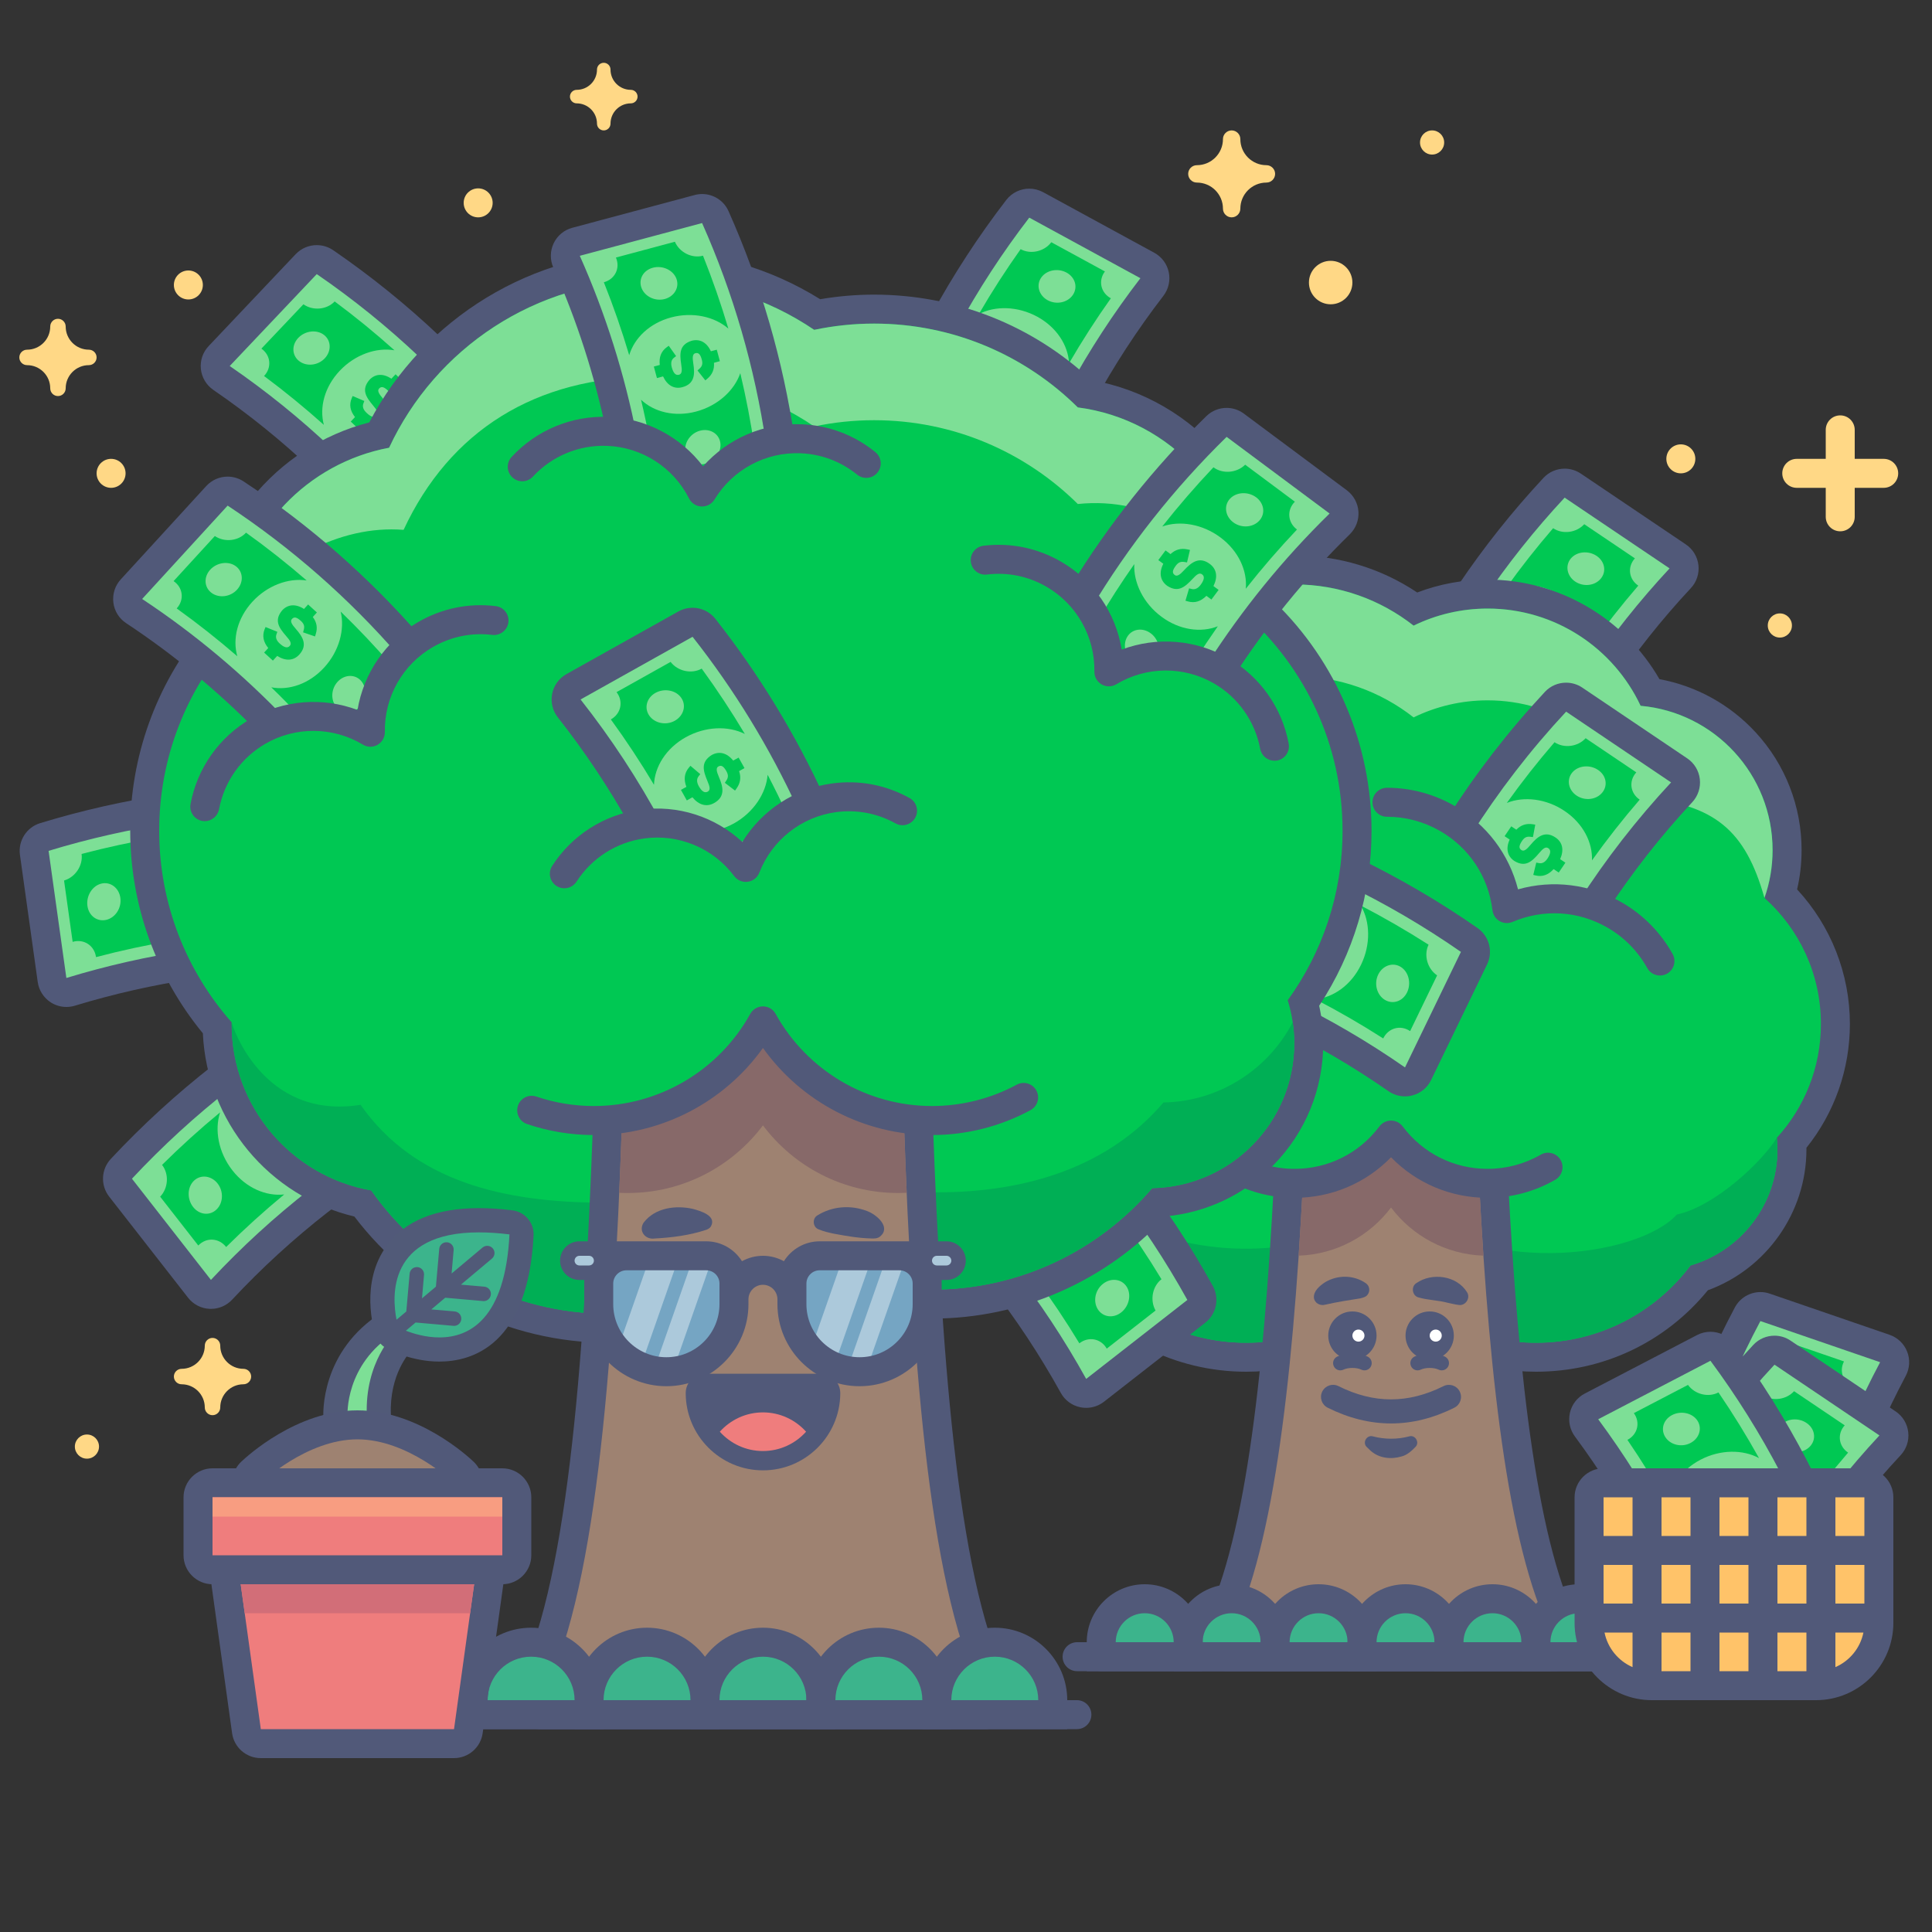 <?xml version="1.0" encoding="utf-8"?>
<!-- Generator: Adobe Illustrator 26.5.0, SVG Export Plug-In . SVG Version: 6.00 Build 0)  -->
<svg version="1.1" id="hero-image-mobile" xmlns="http://www.w3.org/2000/svg" xmlns:xlink="http://www.w3.org/1999/xlink" x="0px"
	 y="0px" viewBox="0 0 400 400" style="enable-background:new 0 0 400 400;" xml:space="preserve">
<rect x="0" y="0" width="400" height="400" fill="#333333" stroke="none"/>
<style type="text/css">
	.st0{fill:#7DDF96;}
	.st1{fill:#515979;}
	.st2{fill:#00C853;}
	.st3{fill:#00AF55;}
	.st4{fill:#9E8271;}
	.st5{fill:#876969;}
	.st6{fill:#3CB48C;}
	.st7{fill:#FFFFFF;}
	.st8{fill:#FFD886;}
	.st9{fill:#EF7D7D;}
	.st10{fill:#FFC369;}
	.st11{fill:#75A5C3;}
	.st12{fill:#ACC9DB;}
	.st13{fill:none;}
	.st14{fill:#515A78;}
	.st15{fill:#D26E78;}
	.st16{fill:#F89D81;}
</style>
<path class="st0" d="M315.16,165.96c-0.59,0-1.18-0.17-1.68-0.51l-21.73-14.65c-1.22-0.82-1.67-2.42-1.04-3.75
	c7.88-16.91,18.32-32.41,31.04-46.06c0.58-0.63,1.39-0.95,2.2-0.95c0.58,0,1.16,0.17,1.68,0.51l21.73,14.65
	c0.73,0.49,1.2,1.27,1.3,2.15s-0.19,1.74-0.79,2.39c-12.29,13.19-22.38,28.16-29.99,44.5c-0.37,0.8-1.07,1.39-1.92,1.62
	C315.7,165.92,315.43,165.96,315.16,165.96z"/>
<path class="st1" d="M323.94,103.03c7.24,4.88,14.49,9.77,21.73,14.65c-12.48,13.4-22.78,28.68-30.52,45.28
	c-7.25-4.88-14.49-9.77-21.73-14.65C301.16,131.71,311.46,116.43,323.94,103.03 M323.95,97.03c-1.62,0-3.22,0.65-4.39,1.91
	c-12.93,13.88-23.55,29.64-31.57,46.84c-1.25,2.68-0.36,5.86,2.09,7.51l21.73,14.65c1,0.67,2.17,1.02,3.35,1.02
	c0.54,0,1.08-0.07,1.61-0.22c1.69-0.47,3.09-1.66,3.83-3.25c7.48-16.05,17.39-30.77,29.47-43.72c1.2-1.28,1.77-3.03,1.57-4.77
	c-0.2-1.74-1.15-3.31-2.61-4.29l-18.33-12.36l-3.4-2.29C326.27,97.37,325.11,97.03,323.95,97.03L323.95,97.03z"/>
<path class="st2" d="M321.56,109.36c-3.49,4.04-6.78,8.23-9.88,12.57c3.53-1.43,8.16-0.9,11.97,1.67c3.82,2.57,5.81,6.51,5.66,10.22
	c3.1-4.33,6.39-8.53,9.88-12.57c-1.97-1.33-2.31-3.88-0.7-5.65c-3.5-2.36-6.99-4.71-10.49-7.07
	C326.39,110.3,323.53,110.69,321.56,109.36z M331.42,119.81c-1.22,1.47-3.57,1.75-5.29,0.6c-1.71-1.15-2.13-3.3-0.91-4.77
	c1.22-1.47,3.63-1.7,5.34-0.55C332.27,116.24,332.64,118.34,331.42,119.81z"/>
<path class="st2" d="M318,281c-11.24,0-22-4.41-30-12.21c-8,7.8-18.76,12.21-30,12.21c-14.01,0-27.06-6.78-35.13-18.2
	C211.12,259.25,203,248.39,203,236c0-1.22,0.08-2.46,0.25-3.69c-4.75-6.52-7.25-14.2-7.25-22.31c0-9.92,3.93-19.5,10.85-26.57
	c-0.56-2.44-0.85-4.93-0.85-7.43c0-13.99,9.03-26.59,22.14-31.16C234.68,128.72,250.51,118,268,118c9.09,0,17.72,2.78,25.05,8.06
	c4.73-2.03,9.75-3.06,14.95-3.06c14.09,0,27.11,7.93,33.64,20.33C357.93,145.6,370,159.36,370,176c0,3.06-0.42,6.08-1.25,9.01
	C375.92,192.13,380,201.86,380,212c0,9.05-3.2,17.73-9.04,24.6c0.02,0.47,0.04,0.94,0.04,1.4c0,12.03-7.85,22.82-19.2,26.58
	C343.59,275.03,331.32,281,318,281z"/>
<path class="st1" d="M268,121c9.31,0,17.88,3.19,24.67,8.53c4.63-2.26,9.83-3.53,15.33-3.53c14.01,0,26.09,8.23,31.68,20.13
	C354.99,147.48,367,160.34,367,176c0,3.47-0.6,6.8-1.68,9.91C372.49,192.32,377,201.63,377,212c0,9.08-3.45,17.34-9.12,23.56
	c0.08,0.8,0.12,1.61,0.12,2.44c0,11.38-7.6,20.97-18,24c-7.3,9.72-18.91,16-32,16c-11.95,0-22.67-5.25-30-13.56
	c-7.33,8.31-18.05,13.56-30,13.56c-13.87,0-26.1-7.07-33.27-17.79C213.96,257.42,206,247.64,206,236c0-1.53,0.14-3.03,0.41-4.48
	c-4.64-5.94-7.41-13.4-7.41-21.52c0-10.13,4.31-19.25,11.19-25.64c-0.77-2.65-1.19-5.46-1.19-8.36c0-13.59,9.04-25.06,21.43-28.75
	C236.03,131.93,250.74,121,268,121 M268,115c-18.26,0-34.83,10.93-42.12,27.48c-6.14,2.41-11.6,6.53-15.6,11.81
	c-4.77,6.29-7.28,13.8-7.28,21.71c0,2.18,0.2,4.36,0.59,6.51C196.82,190.01,193,199.84,193,210c0,8.35,2.46,16.29,7.14,23.11
	c-0.09,0.97-0.14,1.93-0.14,2.89c0,13.37,8.53,25.13,21.02,29.36C229.69,277.07,243.35,284,258,284c11.07,0,21.7-4,30-11.14
	C296.3,280,306.93,284,318,284c13.96,0,26.82-6.12,35.6-16.87c12.11-4.41,20.4-16.11,20.4-29.13c0-0.12,0-0.24,0-0.36
	c5.82-7.26,9-16.27,9-25.64c0-10.36-3.94-20.32-10.93-27.86c0.62-2.66,0.93-5.39,0.93-8.14c0-9.05-3.37-17.71-9.5-24.36
	c-5.32-5.78-12.3-9.62-19.93-11.03C336.31,127.99,322.69,120,308,120c-5.05,0-9.93,0.9-14.58,2.67C285.89,117.64,277.17,115,268,115
	L268,115z"/>
<path class="st3" d="M368,238c0-0.82-0.04-1.64-0.12-2.44c-3.01,4.91-12.77,14.19-20.72,15.9c-7.88,8.79-41.33,13.76-59.16-3.85
	c-15.72,16.8-51.74,12.03-59.51,0.41c-8.43-0.47-17.71-6.15-22.08-16.51c-0.26,1.45-0.41,2.95-0.41,4.48
	c0,11.64,7.96,21.42,18.73,24.21C231.9,270.93,244.13,278,258,278c11.95,0,22.67-5.25,30-13.56c7.33,8.31,18.05,13.56,30,13.56
	c13.09,0,24.7-6.29,32-16C360.4,258.97,368,249.38,368,238z"/>
<path class="st4" d="M288,235c-4.56,6.07-11.82,10-20,10c-0.42,0-0.84-0.01-1.26-0.03c-2.19,41.63-6.31,76.79-15.38,93.61
	c-0.5,0.93-0.48,2.05,0.06,2.96c0.54,0.91,1.52,1.46,2.58,1.46h68c1.06,0,2.03-0.56,2.58-1.46c0.54-0.91,0.57-2.03,0.06-2.96
	c-9.07-16.82-13.18-51.98-15.38-93.61c-0.42,0.02-0.84,0.03-1.26,0.03C299.82,245,292.56,241.07,288,235z"/>
<path class="st1" d="M312.24,244.63c-1.38,0.24-2.79,0.37-4.24,0.37c-0.59,0-1.18-0.03-1.77-0.07c2.21,42.39,6.38,77.66,15.77,95.07
	h-68c9.39-17.41,13.56-52.68,15.77-95.07c-0.58,0.04-1.17,0.07-1.77,0.07c-1.45,0-2.86-0.13-4.24-0.37
	c-2.16,41.31-6.19,76.11-15.04,92.52c-1,1.86-0.95,4.11,0.13,5.92c1.08,1.81,3.04,2.92,5.15,2.92h68c2.11,0,4.07-1.11,5.15-2.92
	c1.08-1.81,1.13-4.06,0.13-5.92C318.43,320.74,314.4,285.95,312.24,244.63z"/>
<path class="st5" d="M288,235c-4.23,5.63-10.78,9.41-18.24,9.93c-0.27,5.12-0.56,10.15-0.89,15.04c7.82-0.27,14.73-4.12,19.13-9.97
	c4.4,5.85,11.31,9.7,19.13,9.97c-0.33-4.89-0.62-9.92-0.89-15.04C298.78,244.41,292.23,240.63,288,235z"/>
<path class="st1" d="M308,248c-7.65,0-14.76-3.02-20-8.4c-5.24,5.38-12.35,8.4-20,8.4c-5.09,0-10.07-1.38-14.41-3.99
	c-1.42-0.85-1.88-2.7-1.03-4.12c0.85-1.42,2.7-1.88,4.12-1.03C260.09,240.92,264,242,268,242c6.98,0,13.4-3.21,17.6-8.8
	c0.57-0.75,1.46-1.2,2.4-1.2s1.83,0.44,2.4,1.2c4.2,5.59,10.62,8.8,17.6,8.8c3.87,0,7.67-1.02,11-2.94c1.43-0.83,3.27-0.34,4.1,1.09
	c0.83,1.43,0.34,3.27-1.09,4.1C317.77,246.7,312.92,248,308,248z"/>
<path class="st0" d="M230.43,166.25C236.03,150.93,250.74,140,268,140c9.31,0,17.88,3.19,24.67,8.53c4.63-2.26,9.83-3.53,15.33-3.53
	c14.01,0,26.09,8.23,31.68,20.13c15.31,1.36,21.69,6.78,25.63,20.78c1.09-3.1,1.68-6.43,1.68-9.91c0-15.66-12.01-28.52-27.32-29.87
	C334.09,134.23,322.01,126,308,126c-5.5,0-10.7,1.27-15.33,3.53c-6.8-5.34-15.36-8.53-24.67-8.53c-17.26,0-31.97,10.93-37.57,26.25
	C218.04,150.94,209,162.41,209,176c0,2.9,0.42,5.7,1.19,8.36C213.24,172.96,218.37,168.89,230.43,166.25z"/>
<path class="st6" d="M246,343v-3c0-4.96,4.04-9,9-9s9,4.04,9,9v3H246z"/>
<path class="st1" d="M255,334c3.31,0,6,2.69,6,6h-12C249,336.69,251.69,334,255,334 M255,328c-6.62,0-12,5.38-12,12v6h6h12h6v-6
	C267,333.38,261.62,328,255,328L255,328z"/>
<path class="st6" d="M228,343v-3c0-4.96,4.04-9,9-9s9,4.04,9,9v3H228z"/>
<path class="st1" d="M237,334c3.31,0,6,2.69,6,6h-12C231,336.69,233.69,334,237,334 M237,328c-6.62,0-12,5.38-12,12v6h6h12h6v-6
	C249,333.38,243.62,328,237,328L237,328z"/>
<path class="st6" d="M264,343v-3c0-4.96,4.04-9,9-9s9,4.04,9,9v3H264z"/>
<path class="st1" d="M273,334c3.31,0,6,2.69,6,6h-12C267,336.69,269.69,334,273,334 M273,328c-6.62,0-12,5.38-12,12v6h6h12h6v-6
	C285,333.38,279.62,328,273,328L273,328z"/>
<path class="st6" d="M282,343v-3c0-4.96,4.04-9,9-9s9,4.04,9,9v3H282z"/>
<path class="st1" d="M291,334c3.31,0,6,2.69,6,6h-12C285,336.69,287.69,334,291,334 M291,328c-6.62,0-12,5.38-12,12v6h6h12h6v-6
	C303,333.38,297.62,328,291,328L291,328z"/>
<path class="st6" d="M300,343v-3c0-4.96,4.04-9,9-9s9,4.04,9,9v3H300z"/>
<path class="st1" d="M309,334c3.31,0,6,2.69,6,6h-12C303,336.69,305.69,334,309,334 M309,328c-6.62,0-12,5.38-12,12v6h6h12h6v-6
	C321,333.38,315.62,328,309,328L309,328z"/>
<path class="st6" d="M318,343v-3c0-4.96,4.04-9,9-9s9,4.04,9,9v3H318z"/>
<path class="st1" d="M327,334c3.31,0,6,2.69,6,6h-12C321,336.69,323.69,334,327,334 M327,328c-6.62,0-12,5.38-12,12v6h6h12h6v-6
	C339,333.38,333.62,328,327,328L327,328z"/>
<path class="st6" d="M336,343v-3c0-4.96,4.04-9,9-9s9,4.04,9,9v3H336z"/>
<path class="st1" d="M345,334c3.31,0,6,2.69,6,6h-12C339,336.69,341.69,334,345,334 M345,328c-6.62,0-12,5.38-12,12v6h6h12h6v-6
	C357,333.38,351.62,328,345,328L345,328z"/>
<path class="st1" d="M348,346H228c-1.66,0-3-1.34-3-3s1.34-3,3-3h120c1.66,0,3,1.34,3,3S349.66,346,348,346z"/>
<path class="st0" d="M348.95,161.65c-0.1-0.87-0.58-1.66-1.3-2.15l-21.73-14.65c-0.51-0.34-1.1-0.51-1.68-0.51
	c-0.81,0-1.61,0.33-2.2,0.96c-7.44,7.99-14.1,16.61-19.93,25.78c5.63,4.19,9.06,10.42,9.87,17.04c5.57-2.37,11.94-2.7,17.89-0.67
	c5.4-8.3,11.51-16.13,18.3-23.42C348.77,163.39,349.05,162.52,348.95,161.65z"/>
<path class="st1" d="M351.93,161.3c-0.2-1.74-1.15-3.31-2.61-4.29l-21.73-14.65c-1.02-0.69-2.19-1.02-3.35-1.02
	c-1.62,0-3.22,0.65-4.39,1.91c-7.56,8.11-14.32,16.87-20.24,26.18c0.02,0.01,0.04,0.02,0.06,0.03c1.77,1.02,3.36,2.22,4.77,3.57
	c5.78-9.14,12.41-17.75,19.81-25.69c7.24,4.88,14.49,9.77,21.73,14.65c-7.11,7.64-13.52,15.88-19.14,24.64
	c1.99,0.41,3.96,1.07,5.86,1.99c5.23-7.98,11.13-15.52,17.67-22.54C351.56,164.79,352.13,163.05,351.93,161.3z"/>
<path class="st2" d="M321.85,153.67c-3.49,4.04-6.78,8.23-9.88,12.57c3.53-1.43,8.16-0.9,11.97,1.67c3.82,2.57,5.81,6.51,5.66,10.22
	c3.1-4.33,6.39-8.53,9.88-12.57c-1.97-1.33-2.31-3.88-0.7-5.65c-3.5-2.36-6.99-4.71-10.49-7.07
	C326.69,154.6,323.83,155,321.85,153.67z M331.71,164.12c-1.22,1.47-3.57,1.75-5.29,0.6c-1.71-1.15-2.13-3.3-0.91-4.77
	c1.22-1.47,3.63-1.7,5.34-0.55C332.57,160.54,332.94,162.65,331.71,164.12z"/>
<path class="st2" d="M320.56,175.61c-0.54-0.37-1.09,0.04-1.92,1.04c-1.47,1.72-2.81,3-5.12,1.6c-1.42-0.96-1.82-2.55-0.96-4.43
	c-0.35-0.23-0.7-0.47-1.05-0.7c0.45-0.68,0.91-1.37,1.38-2.04c0.35,0.23,0.7,0.47,1.05,0.7c0.94-0.97,2.07-1.34,3.38-1.13
	c0.06,0,0.1,0.01,0.15,0.02c0.13,0.02,0.26,0.04,0.39,0.07c-0.16,0.85-0.32,1.71-0.48,2.57c-0.18-0.02-0.36-0.04-0.53-0.06
	c-0.72-0.09-1.22,0.09-1.72,0.84c-0.65,0.97-0.72,1.52-0.13,1.91c0.5,0.34,1.07-0.11,1.89-1.09c1.4-1.67,2.96-3,5.17-1.51
	c1.46,0.98,1.79,2.59,0.95,4.48c0.36,0.24,0.72,0.49,1.09,0.73c-0.46,0.68-0.92,1.36-1.38,2.04c-0.35-0.24-0.71-0.48-1.06-0.71
	c-1.09,1.2-2.33,1.64-3.71,1.32c-0.17-0.04-0.34-0.08-0.5-0.12c0.2-0.85,0.41-1.71,0.62-2.55c0.17,0.03,0.33,0.07,0.5,0.1
	c0.7,0.16,1.31-0.17,1.83-0.95C321.07,176.7,321.14,176,320.56,175.61z"/>
<path class="st1" d="M343.67,201.97c-1.06,0-2.08-0.56-2.63-1.55c-1.93-3.48-4.77-6.37-8.24-8.37c-6.05-3.49-13.21-3.92-19.64-1.18
	c-0.87,0.37-1.86,0.31-2.68-0.16s-1.36-1.3-1.48-2.24c-0.84-6.95-4.79-12.93-10.84-16.42c-3.35-1.93-7.14-2.95-10.98-2.95
	c-0.01,0-0.01,0-0.02,0c-1.66,0-3-1.34-3-3c0-1.66,1.34-3,3-3c0.01,0,0.02,0,0.03,0c4.89,0,9.72,1.3,13.98,3.76
	c6.62,3.82,11.27,10,13.12,17.27c7.22-2.04,14.9-1.1,21.52,2.73c4.41,2.54,8.03,6.23,10.49,10.66c0.8,1.45,0.28,3.27-1.17,4.08
	C344.66,201.85,344.16,201.97,343.67,201.97z"/>
<path class="st1" d="M293.5,283.72c-0.56,0-1.09-0.31-1.35-0.85c-0.36-0.75-0.05-1.64,0.7-2c1.79-0.87,4.51-0.87,6.3,0
	c0.75,0.36,1.06,1.26,0.7,2s-1.26,1.06-2,0.7c-0.97-0.47-2.73-0.47-3.7,0C293.94,283.68,293.72,283.72,293.5,283.72z"/>
<circle class="st1" cx="296" cy="276.52" r="5"/>
<circle class="st7" cx="297.25" cy="276.52" r="1.25"/>
<path class="st1" d="M277.5,283.72c-0.56,0-1.09-0.31-1.35-0.85c-0.36-0.75-0.05-1.64,0.7-2c1.79-0.87,4.51-0.87,6.3,0
	c0.75,0.36,1.06,1.26,0.7,2c-0.36,0.75-1.26,1.06-2,0.7c-0.97-0.47-2.73-0.47-3.7,0C277.94,283.68,277.72,283.72,277.5,283.72z"/>
<circle class="st1" cx="280" cy="276.52" r="5"/>
<circle class="st7" cx="281.25" cy="276.52" r="1.25"/>
<path class="st1" d="M293.21,265.68c3.26-2.3,8.41-1.59,10.53,1.87c0.77,1.21-0.35,2.87-1.75,2.62c-0.8-0.09-1.62-0.32-2.28-0.45
	c-1.96-0.53-4.07-0.53-6.02-1.1C292.39,268.29,292.09,266.41,293.21,265.68L293.21,265.68z"/>
<path class="st1" d="M281.65,268.81c-2.49,0.39-4.78,0.74-7.27,1.31c-1.05,0.29-2.2-0.3-2.35-1.43c-0.1-1.43,1.23-2.5,2.32-3.22
	c2.58-1.55,5.92-1.54,8.44,0.21c0.75,0.53,0.93,1.56,0.4,2.31C282.86,268.52,282.2,268.66,281.65,268.81L281.65,268.81z"/>
<path class="st1" d="M288,294.71c-4.38,0-8.77-1.09-13.12-3.26c-1.23-0.62-1.74-2.12-1.12-3.35c0.62-1.24,2.12-1.74,3.35-1.12
	c7.32,3.66,14.44,3.66,21.76,0c1.24-0.61,2.74-0.12,3.35,1.12c0.62,1.24,0.12,2.74-1.12,3.35
	C296.77,293.62,292.38,294.71,288,294.71z"/>
<path class="st1" d="M284.26,297.39c2.43,0.63,5.05,0.65,7.48,0c1.29-0.4,2.26,1.3,1.29,2.21c-0.77,0.82-1.77,1.67-2.81,1.93
	c-2.19,0.67-4.71,0.41-6.47-1.19c0,0-0.76-0.73-0.76-0.73C281.99,298.69,282.98,297,284.26,297.39L284.26,297.39z"/>
<line class="st2" x1="223" y1="343" x2="359" y2="343"/>
<path class="st1" d="M359,346H223c-1.66,0-3-1.34-3-3s1.34-3,3-3h136c1.66,0,3,1.34,3,3S360.66,346,359,346z"/>
<path class="st8" d="M390,95h-6v-6c0-1.66-1.34-3-3-3s-3,1.34-3,3v6h-6c-1.66,0-3,1.34-3,3s1.34,3,3,3h6v6c0,1.66,1.34,3,3,3
	s3-1.34,3-3v-6h6c1.66,0,3-1.34,3-3S391.66,95,390,95z"/>
<circle class="st8" cx="348" cy="95" r="3"/>
<path class="st8" d="M262.2,34.2c-2.98,0-5.4-2.42-5.4-5.4c0-0.99-0.81-1.8-1.8-1.8s-1.8,0.81-1.8,1.8c0,2.98-2.42,5.4-5.4,5.4
	c-0.99,0-1.8,0.81-1.8,1.8s0.81,1.8,1.8,1.8c2.98,0,5.4,2.42,5.4,5.4c0,0.99,0.81,1.8,1.8,1.8s1.8-0.81,1.8-1.8
	c0-2.98,2.42-5.4,5.4-5.4c0.99,0,1.8-0.81,1.8-1.8S263.19,34.2,262.2,34.2z"/>
<circle class="st8" cx="99" cy="42" r="3"/>
<circle class="st8" cx="296.5" cy="29.5" r="2.5"/>
<circle class="st8" cx="275.5" cy="58.5" r="4.5"/>
<circle class="st8" cx="39" cy="59" r="3"/>
<circle class="st8" cx="368.5" cy="129.5" r="2.5"/>
<path class="st8" d="M5.6,72.4c2.65,0,4.8-2.15,4.8-4.8c0-0.88,0.72-1.6,1.6-1.6s1.6,0.72,1.6,1.6c0,2.65,2.15,4.8,4.8,4.8
	c0.88,0,1.6,0.72,1.6,1.6c0,0.88-0.72,1.6-1.6,1.6c-2.65,0-4.8,2.15-4.8,4.8c0,0.88-0.72,1.6-1.6,1.6s-1.6-0.72-1.6-1.6
	c0-2.65-2.15-4.8-4.8-4.8C4.72,75.6,4,74.88,4,74C4,73.12,4.72,72.4,5.6,72.4z"/>
<path class="st8" d="M130.6,18.6c-2.32,0-4.2-1.88-4.2-4.2c0-0.77-0.63-1.4-1.4-1.4c-0.77,0-1.4,0.63-1.4,1.4
	c0,2.32-1.88,4.2-4.2,4.2c-0.77,0-1.4,0.63-1.4,1.4s0.63,1.4,1.4,1.4c2.32,0,4.2,1.88,4.2,4.2c0,0.77,0.63,1.4,1.4,1.4
	c0.77,0,1.4-0.63,1.4-1.4c0-2.32,1.88-4.2,4.2-4.2c0.77,0,1.4-0.63,1.4-1.4S131.37,18.6,130.6,18.6z"/>
<path class="st8" d="M50.4,283.4c-2.65,0-4.8-2.15-4.8-4.8c0-0.88-0.72-1.6-1.6-1.6c-0.88,0-1.6,0.72-1.6,1.6
	c0,2.65-2.15,4.8-4.8,4.8c-0.88,0-1.6,0.72-1.6,1.6s0.72,1.6,1.6,1.6c2.65,0,4.8,2.15,4.8,4.8c0,0.88,0.72,1.6,1.6,1.6
	c0.88,0,1.6-0.72,1.6-1.6c0-2.65,2.15-4.8,4.8-4.8c0.88,0,1.6-0.72,1.6-1.6S51.28,283.4,50.4,283.4z"/>
<circle class="st8" cx="23" cy="98" r="3"/>
<circle class="st8" cx="18" cy="299.5" r="2.5"/>
<path class="st0" d="M87.05,116.32c-0.88-0.04-1.69-0.47-2.22-1.17c-10.99-14.29-24.1-26.71-38.96-36.9
	c-0.72-0.5-1.19-1.28-1.29-2.16c-0.09-0.87,0.2-1.74,0.81-2.38L63.4,54.69c0.58-0.62,1.38-0.94,2.18-0.94c0.59,0,1.18,0.17,1.7,0.53
	c15.39,10.55,28.95,23.4,40.33,38.19c0.9,1.17,0.81,2.82-0.2,3.89l-18.02,19.03c-0.57,0.6-1.36,0.94-2.18,0.94
	C87.15,116.33,87.1,116.32,87.05,116.32z"/>
<path class="st1" d="M65.58,56.75c15.1,10.36,28.48,23.03,39.65,37.55c-6.01,6.34-12.01,12.69-18.02,19.03
	C76.04,98.81,62.66,86.14,47.56,75.78C53.57,69.44,59.57,63.09,65.58,56.75 M65.58,50.75c-1.6,0-3.19,0.64-4.36,1.87L43.2,71.65
	c-1.21,1.27-1.8,3.01-1.61,4.76c0.19,1.75,1.13,3.32,2.57,4.31c14.61,10.02,27.49,22.21,38.28,36.26c1.07,1.39,2.7,2.24,4.45,2.33
	c0.1,0.01,0.21,0.01,0.31,0.01c1.64,0,3.22-0.67,4.36-1.87l8.82-9.32l9.2-9.71c2.03-2.14,2.2-5.44,0.4-7.78
	C98.42,75.6,84.62,62.53,68.98,51.8C67.94,51.09,66.76,50.75,65.58,50.75L65.58,50.75z"/>
<path class="st2" d="M70.35,76.75c3.16-3.34,7.56-4.87,11.32-4.23c-3.97-3.56-8.1-6.93-12.38-10.11c-1.64,1.73-4.52,1.97-6.47,0.59
	c-2.9,3.06-5.8,6.12-8.7,9.18c1.96,1.38,2.18,3.94,0.55,5.67c4.28,3.18,8.41,6.56,12.38,10.11C66.09,84.37,67.18,80.1,70.35,76.75z
	 M61.94,74.76c-1.51-1.17-1.61-3.3-0.19-4.8c1.42-1.5,3.82-1.79,5.33-0.62c1.51,1.17,1.57,3.36,0.15,4.86
	C65.81,75.69,63.46,75.93,61.94,74.76z"/>
<path class="st2" d="M77.95,86.02c0.45-0.48,0.14-1.08-0.71-2.07c-1.45-1.74-2.5-3.26-0.74-5.32c1.18-1.25,2.82-1.37,4.53-0.22
	c0.29-0.31,0.58-0.61,0.87-0.92c0.6,0.56,1.2,1.13,1.79,1.7c-0.29,0.31-0.58,0.61-0.87,0.92c0.8,1.09,0.98,2.26,0.56,3.52
	c-0.01,0.06-0.02,0.09-0.04,0.14c-0.04,0.13-0.09,0.25-0.13,0.38c-0.81-0.3-1.63-0.6-2.46-0.9c0.05-0.17,0.1-0.34,0.15-0.52
	c0.2-0.69,0.11-1.22-0.55-1.84c-0.85-0.8-1.38-0.96-1.86-0.45c-0.42,0.44-0.07,1.07,0.76,2.04c1.41,1.66,2.47,3.41,0.64,5.35
	c-1.21,1.27-2.85,1.34-4.58,0.2c-0.3,0.32-0.6,0.63-0.9,0.95c-0.59-0.57-1.19-1.13-1.79-1.7c0.29-0.31,0.59-0.62,0.88-0.93
	c-1.01-1.28-1.24-2.56-0.69-3.88c0.07-0.16,0.14-0.32,0.2-0.48c0.81,0.34,1.62,0.68,2.42,1.03c-0.06,0.16-0.12,0.32-0.18,0.48
	c-0.27,0.67-0.05,1.32,0.63,1.96C76.78,86.34,77.46,86.53,77.95,86.02z"/>
<path class="st0" d="M43.53,267.99c-0.88-0.04-1.69-0.46-2.23-1.15l-16.35-20.96c-0.91-1.16-0.83-2.81,0.17-3.89
	c12.91-13.82,27.85-25.48,44.39-34.63c0.46-0.25,0.96-0.38,1.45-0.38c0.9,0,1.78,0.4,2.37,1.15l16.35,20.95
	c0.54,0.69,0.75,1.59,0.57,2.45c-0.18,0.86-0.72,1.6-1.49,2.02c-16,8.85-30.43,20.12-42.91,33.48c-0.57,0.61-1.36,0.95-2.19,0.95
	C43.62,267.99,43.58,267.99,43.53,267.99z"/>
<path class="st1" d="M70.97,209.98c5.45,6.98,10.9,13.97,16.35,20.95c-16.25,8.99-30.98,20.48-43.65,34.06
	c-5.45-6.98-10.9-13.97-16.35-20.95C39.99,230.47,54.72,218.97,70.97,209.98 M70.97,203.98c-0.99,0-1.99,0.24-2.9,0.75
	c-16.82,9.31-32.01,21.16-45.13,35.21c-2.01,2.16-2.16,5.46-0.35,7.79l16.35,20.95c1.08,1.38,2.71,2.23,4.46,2.3
	c0.09,0,0.18,0.01,0.27,0.01c1.66,0,3.25-0.69,4.38-1.9c12.26-13.13,26.45-24.2,42.17-32.9c1.54-0.85,2.62-2.33,2.97-4.05
	c0.35-1.72-0.07-3.51-1.15-4.89L75.7,206.29C74.53,204.79,72.77,203.98,70.97,203.98L70.97,203.98z"/>
<path class="st2" d="M48.1,242.29c-2.86-3.67-3.73-8.32-2.53-11.99c-4.17,3.44-8.18,7.07-12.02,10.88c1.49,1.9,1.29,4.83-0.39,6.58
	c2.63,3.37,5.26,6.74,7.89,10.11c1.68-1.75,4.28-1.59,5.77,0.31c3.84-3.81,7.85-7.44,12.02-10.88
	C55.09,247.71,50.97,245.97,48.1,242.29z M44.82,250.42c-1.4,1.34-3.56,1.12-4.84-0.53c-1.29-1.65-1.22-4.1,0.18-5.44
	c1.4-1.34,3.6-1.06,4.89,0.58C46.34,246.68,46.22,249.08,44.82,250.42z"/>
<path class="st0" d="M224.87,288.49c-0.2,0-0.4-0.02-0.6-0.06c-0.86-0.18-1.6-0.72-2.02-1.49c-8.85-16-20.12-30.44-33.48-42.91
	c-0.64-0.6-0.99-1.45-0.95-2.33s0.46-1.69,1.15-2.23l20.95-16.35c0.54-0.42,1.2-0.63,1.84-0.63c0.74,0,1.47,0.27,2.05,0.81
	c13.82,12.91,25.48,27.84,34.63,44.39c0.71,1.29,0.38,2.91-0.78,3.82l-20.95,16.35C226.18,288.27,225.53,288.49,224.87,288.49z"/>
<path class="st1" d="M211.77,225.49c13.57,12.67,25.06,27.41,34.06,43.65c-6.98,5.45-13.97,10.9-20.95,16.35
	c-8.99-16.25-20.48-30.98-34.06-43.65C197.8,236.38,204.78,230.94,211.77,225.49 M211.77,219.49c-1.3,0-2.6,0.42-3.69,1.27
	l-20.95,16.35c-1.38,1.08-2.23,2.71-2.3,4.46c-0.08,1.75,0.62,3.45,1.9,4.65c13.13,12.26,24.2,26.45,32.9,42.17
	c0.85,1.54,2.33,2.62,4.05,2.97c0.4,0.08,0.8,0.12,1.2,0.12c1.33,0,2.63-0.44,3.69-1.27l9.79-7.64l11.17-8.71
	c2.33-1.82,2.99-5.05,1.56-7.64c-9.31-16.82-21.16-32.01-35.21-45.13C214.71,220.03,213.24,219.49,211.77,219.49L211.77,219.49z"/>
<path class="st2" d="M240.47,264.85c-2.8-4.63-5.8-9.13-9.01-13.47c0.27,3.85-1.7,8.15-5.37,11.02c-3.68,2.87-8.1,3.56-11.63,2.25
	c3.2,4.35,6.21,8.84,9.01,13.47c1.9-1.48,4.47-1.01,5.67,1.1c3.37-2.63,6.74-5.26,10.11-7.89
	C238.05,269.22,238.57,266.33,240.47,264.85z M227.29,271.07c-1.03-1.64-0.56-4,1.09-5.28c1.65-1.29,3.85-1.02,4.89,0.62
	c1.03,1.64,0.5,4.03-1.15,5.32C230.47,273.02,228.33,272.71,227.29,271.07z"/>
<path class="st0" d="M13.74,205.48c-0.57,0-1.13-0.16-1.61-0.47c-0.74-0.47-1.24-1.24-1.36-2.11l-3.68-26.32
	c-0.2-1.46,0.68-2.85,2.1-3.29c17.03-5.19,34.69-7.83,52.5-7.83c1.09,0,2.18,0.01,3.27,0.03c1.48,0.03,2.71,1.12,2.92,2.58
	l3.68,26.32c0.12,0.87-0.14,1.75-0.73,2.41c-0.57,0.64-1.39,1.01-2.25,1.01c-0.02,0-0.04,0-0.05,0c-1.05-0.02-2.11-0.03-3.16-0.03
	c-17.21,0-34.28,2.54-50.75,7.57C14.33,205.44,14.04,205.48,13.74,205.48z"/>
<path class="st1" d="M61.68,168.46c1.07,0,2.14,0.01,3.21,0.03c1.23,8.77,2.45,17.55,3.68,26.32c-1.07-0.02-2.14-0.03-3.21-0.03
	c-17.49,0-34.88,2.59-51.62,7.7c-1.23-8.77-2.45-17.55-3.68-26.32C26.8,171.06,44.2,168.46,61.68,168.46 M61.69,162.46v6V162.46
	c-18.1,0-36.06,2.68-53.37,7.96c-2.82,0.86-4.6,3.65-4.19,6.57l3.68,26.32c0.24,1.74,1.24,3.28,2.71,4.23
	c0.97,0.62,2.1,0.94,3.23,0.94c0.59,0,1.18-0.09,1.75-0.26c16.18-4.93,32.96-7.44,49.87-7.44c1.03,0,2.07,0.01,3.1,0.03
	c0.04,0,0.07,0,0.11,0c1.72,0,3.35-0.73,4.49-2.02c1.16-1.31,1.69-3.07,1.45-4.81l-3.68-26.32c-0.41-2.92-2.88-5.11-5.83-5.17
	C63.9,162.47,62.79,162.46,61.69,162.46L61.69,162.46z"/>
<path class="st2" d="M28.93,185.04c-0.64-4.61,0.93-9.07,3.81-11.65c-5.33,0.89-10.61,2.03-15.85,3.41c0.33,2.39-1.3,4.82-3.63,5.5
	c0.59,4.23,1.18,8.47,1.78,12.7c2.33-0.68,4.51,0.77,4.84,3.16c5.23-1.38,10.52-2.52,15.85-3.41
	C32.27,193.23,29.57,189.66,28.93,185.04z M22.03,190.44c-1.89,0.46-3.64-0.81-3.93-2.88c-0.29-2.07,1-4.16,2.88-4.62
	c1.88-0.46,3.65,0.88,3.94,2.95C25.21,187.96,23.91,189.98,22.03,190.44z"/>
<path class="st0" d="M209.98,108.55c-0.5,0-0.99-0.12-1.44-0.37l-23.01-12.54c-1.3-0.71-1.89-2.25-1.39-3.64
	c6.25-17.58,15.2-33.99,26.58-48.77c0.58-0.76,1.47-1.17,2.38-1.17c0.49,0,0.98,0.12,1.43,0.37l23.01,12.54
	c0.77,0.42,1.32,1.16,1.5,2.02c0.18,0.86-0.02,1.75-0.56,2.45c-11,14.29-19.64,30.14-25.68,47.12c-0.29,0.83-0.94,1.48-1.75,1.8
	C210.71,108.49,210.35,108.55,209.98,108.55z"/>
<path class="st1" d="M213.1,45.06c7.67,4.18,15.34,8.36,23.01,12.54c-11.17,14.51-19.99,30.69-26.13,47.95
	c-7.67-4.18-15.34-8.36-23.01-12.54C193.11,75.76,201.93,59.58,213.1,45.06 M213.1,39.06c-1.81,0-3.59,0.82-4.76,2.34
	C196.77,56.44,187.68,73.12,181.32,91c-0.99,2.78,0.19,5.87,2.78,7.28l23.01,12.54c0.89,0.49,1.88,0.73,2.87,0.73
	c0.72,0,1.45-0.13,2.14-0.4c1.64-0.63,2.92-1.94,3.51-3.59c5.94-16.69,14.43-32.26,25.23-46.3c1.07-1.39,1.48-3.18,1.12-4.9
	s-1.46-3.19-3-4.03l-4.59-2.5l-18.42-10.04C215.06,39.3,214.07,39.06,213.1,39.06L213.1,39.06z"/>
<path class="st2" d="M211.31,51.59c-3.09,4.35-5.98,8.83-8.65,13.44c3.38-1.76,8.04-1.66,12.08,0.53c4.04,2.2,6.4,5.93,6.6,9.64
	c2.68-4.61,5.56-9.09,8.65-13.44c-2.09-1.14-2.67-3.65-1.23-5.56c-3.7-2.02-7.4-4.03-11.1-6.05
	C216.22,52.07,213.4,52.73,211.31,51.59z M222.12,61.07c-1.08,1.58-3.39,2.08-5.21,1.09c-1.81-0.99-2.44-3.09-1.35-4.67
	c1.08-1.58,3.45-2.04,5.26-1.05C222.63,57.43,223.19,59.49,222.12,61.07z"/>
<path class="st0" d="M290.89,224c-0.61,0-1.21-0.18-1.71-0.54c-15.01-10.44-31.49-18.42-48.99-23.71c-0.84-0.25-1.53-0.86-1.88-1.67
	c-0.35-0.8-0.34-1.72,0.05-2.51l11.58-23.92c0.51-1.06,1.58-1.69,2.7-1.69c0.29,0,0.58,0.04,0.87,0.13
	c18.1,5.48,35.16,13.73,50.68,24.53c1.21,0.84,1.63,2.44,0.99,3.77l-11.58,23.92c-0.38,0.79-1.09,1.37-1.94,1.6
	C291.4,223.97,291.15,224,290.89,224z"/>
<path class="st1" d="M252.63,172.96c17.77,5.38,34.59,13.52,49.84,24.12c-3.86,7.97-7.72,15.95-11.58,23.92
	c-15.24-10.61-32.06-18.74-49.84-24.12C244.92,188.91,248.77,180.93,252.63,172.96 M252.63,166.96c-2.25,0-4.38,1.27-5.4,3.39
	l-11.58,23.92c-0.76,1.58-0.8,3.42-0.09,5.02c0.7,1.61,2.08,2.83,3.76,3.33c17.2,5.2,33.4,13.04,48.15,23.3
	c1.02,0.71,2.21,1.07,3.43,1.07c0.51,0,1.02-0.06,1.52-0.2c1.7-0.44,3.12-1.61,3.88-3.19l6.31-13.04l5.27-10.88
	c1.29-2.66,0.45-5.85-1.97-7.54c-15.78-10.98-33.12-19.37-51.53-24.94C253.79,167.04,253.21,166.96,252.63,166.96L252.63,166.96z"/>
<path class="st2" d="M295.77,195.59c-4.56-2.92-9.24-5.62-14.03-8.11c1.95,3.34,2.08,8.06,0.05,12.26c-2.03,4.2-5.7,6.77-9.44,7.15
	c4.8,2.49,9.48,5.19,14.03,8.11c1.05-2.17,3.56-2.88,5.57-1.52c1.86-3.85,3.72-7.69,5.59-11.54
	C295.53,200.58,294.72,197.77,295.77,195.59z M286.7,207c-1.65-1.02-2.27-3.34-1.36-5.22c0.91-1.88,3.01-2.62,4.66-1.6
	c1.65,1.02,2.23,3.4,1.32,5.28C290.41,207.34,288.35,208.01,286.7,207z"/>
<path class="st2" d="M125.96,275c-20.07,0-38.99-9.63-50.85-25.82c-17.29-3.62-29.78-18.67-30.15-36.39
	c-9.69-11.39-15.01-25.83-15.01-40.79c0-14.97,5.32-29.41,15.01-40.79c0.36-19.83,14.26-36.83,33.53-41.15
	C89.08,68.71,111.08,55,134.96,55c12.22,0,24.03,3.49,34.23,10.1c3.88-0.73,7.83-1.1,11.77-1.1c16.36,0,31.79,6.21,43.58,17.51
	c20.84,3.2,36.42,21.29,36.42,42.49c0,0.61-0.02,1.25-0.05,1.93c12.76,11.9,20.05,28.61,20.05,46.07c0,12.83-3.82,25.12-11.07,35.65
	c0.71,2.72,1.07,5.52,1.07,8.35c0,17.39-13.79,31.89-31,32.93c-11.97,13.41-29.02,21.07-47,21.07c-10.3,0-20.47-2.54-29.54-7.36
	C152.52,270.73,139.61,275,125.96,275z"/>
<path class="st1" d="M134.96,58c12.45,0,24.02,3.79,33.61,10.29c4-0.84,8.14-1.29,12.39-1.29c16.45,0,31.35,6.62,42.19,17.35
	c19.64,2.54,34.81,19.32,34.81,39.65c0,1.07-0.05,2.12-0.14,3.17c12.35,10.99,20.14,27,20.14,44.83c0,13.11-4.21,25.22-11.35,35.09
	c0.87,2.81,1.35,5.81,1.35,8.91c0,16.37-13.12,29.67-29.41,29.99c-11,12.86-27.34,21.01-45.59,21.01c-10.85,0-21.02-2.9-29.81-7.94
	c-10.23,8.09-23.14,12.94-37.19,12.94c-20.31,0-38.25-10.1-49.1-25.54c-16.42-2.89-28.9-17.21-28.9-34.46
	c0-0.11,0.01-0.22,0.01-0.33C38.64,201.1,32.96,187.22,32.96,172s5.67-29.1,15.01-39.67c0-0.11-0.01-0.22-0.01-0.33
	c0-19.56,14.04-35.83,32.6-39.3C90.1,72.21,110.87,58,134.96,58 M134.96,52c-24.54,0-47.19,13.82-58.51,35.46
	C56.91,92.49,42.84,109.81,42,130.08c-9.72,11.8-15.04,26.6-15.04,41.92c0,15.33,5.33,30.13,15.04,41.93
	c0.84,18.27,13.64,33.71,31.37,37.94C85.83,268.27,105.31,278,125.96,278c13.67,0,26.63-4.09,37.72-11.85
	c9.07,4.49,19.11,6.85,29.28,6.85c18.43,0,35.93-7.68,48.42-21.17c8.44-0.79,16.27-4.5,22.27-10.61
	c6.65-6.77,10.31-15.73,10.31-25.22c0-2.63-0.28-5.23-0.84-7.77c7.1-10.78,10.84-23.24,10.84-36.23c0-17.84-7.26-34.92-20.01-47.32
	c0-0.23,0.01-0.46,0.01-0.68c0-22.36-16.21-41.48-38.03-45.3C213.68,67.27,197.78,61,180.96,61c-3.73,0-7.47,0.32-11.15,0.95
	C159.36,55.43,147.37,52,134.96,52L134.96,52z"/>
<path class="st0" d="M83.56,109.7C93.1,89.21,110.87,78,134.96,78c12.45,0,24.02,3.79,33.61,10.29c4-0.84,8.14-1.29,12.39-1.29
	c16.45,0,31.35,6.62,42.19,17.35c15.21-1.58,27.78,6.93,34.79,18.64c-0.5-19.87-15.48-36.14-34.79-38.64
	C212.31,73.62,197.41,67,180.96,67c-4.25,0-8.39,0.45-12.39,1.29C158.98,61.79,147.41,58,134.96,58c-24.09,0-44.86,14.21-54.4,34.7
	c-16.9,3.16-30.06,16.95-32.26,34.17C56.96,116.38,70.04,108.64,83.56,109.7z"/>
<path class="st3" d="M240.88,228.26c-11.31,13.22-28.11,18.6-46.87,18.6c-11.16,0-21.61-2.98-30.64-8.16
	c-10.51,8.32-23.79,10.3-38.24,10.3c-20.88,0-39.32-4.38-50.48-20.26C54.24,232,47.96,212,47.97,211.67c0,0.11-0.01,0.22-0.01,0.33
	c0,17.25,12.48,31.57,28.9,34.46c10.86,15.44,28.8,25.54,49.1,25.54c14.05,0,26.97-4.84,37.19-12.94
	c8.78,5.04,18.95,7.94,29.81,7.94c18.25,0,34.58-8.16,45.59-21.01c16.3-0.32,29.41-13.61,29.41-29.99c0-1.48-0.11-2.93-0.32-4.35
	C262.59,221.35,252.53,228.03,240.88,228.26z"/>
<path class="st4" d="M157.96,211.37c-6.39,11.53-18.3,19.57-32.17,20.53c-1.86,52.26-5.63,98.56-16.47,118.68
	c-0.5,0.93-0.48,2.05,0.06,2.96c0.54,0.91,1.52,1.46,2.58,1.46h92c1.06,0,2.03-0.56,2.58-1.46c0.54-0.91,0.57-2.03,0.06-2.96
	c-10.84-20.11-14.61-66.42-16.47-118.68C176.27,230.93,164.35,222.89,157.96,211.37z"/>
<path class="st1" d="M187.11,231.57c1.87,53.42,5.65,99.65,16.85,120.43h-92c11.2-20.78,14.98-67.02,16.85-120.43
	c-1.91,0.28-3.86,0.43-5.85,0.43c-0.06,0-0.12,0-0.17,0c-1.85,51.79-5.55,97.57-16.11,117.16c-1,1.86-0.95,4.11,0.13,5.92
	c1.08,1.81,3.04,2.92,5.15,2.92h92c2.11,0,4.07-1.11,5.15-2.92c1.08-1.81,1.13-4.06,0.13-5.92
	c-10.56-19.59-14.26-65.36-16.11-117.16c-0.06,0-0.12,0-0.17,0C190.97,232,189.02,231.85,187.11,231.57z"/>
<path class="st5" d="M157.96,211.37c-5.93,10.69-16.6,18.37-29.18,20.21c-0.19,5.74-0.38,11.05-0.58,15.38
	c0.58,0.03,1.17,0.04,1.76,0.04c11.45,0,21.61-5.5,28-14c6.39,8.5,16.55,14,28,14c0.59,0,1.17-0.02,1.76-0.04
	c-0.19-4.33-0.39-9.64-0.58-15.38C174.56,229.74,163.89,222.05,157.96,211.37z"/>
<path class="st1" d="M192.96,235c-13.97,0-26.98-6.8-35-18.03c-8.02,11.23-21.03,18.03-35,18.03c-4.74,0-9.39-0.77-13.84-2.28
	c-1.57-0.53-2.41-2.24-1.88-3.81c0.53-1.57,2.24-2.41,3.81-1.88c3.82,1.3,7.83,1.96,11.91,1.96c13.44,0,25.85-7.31,32.38-19.09
	c0.53-0.95,1.53-1.54,2.62-1.54s2.09,0.59,2.62,1.54c6.53,11.78,18.94,19.09,32.38,19.09c6.13,0,12.19-1.53,17.55-4.42
	c1.46-0.79,3.28-0.24,4.06,1.21c0.79,1.46,0.24,3.28-1.21,4.06C207.13,233.22,200.08,235,192.96,235z"/>
<path class="st0" d="M76.68,151.6c-0.12-6.75,2.77-13.37,8.1-17.87c-10.52-12.09-22.59-22.69-35.99-31.55
	c-0.51-0.33-1.08-0.5-1.65-0.5c-0.82,0-1.63,0.33-2.21,0.97l-17.7,19.33c-0.59,0.65-0.87,1.52-0.76,2.39
	c0.11,0.87,0.59,1.65,1.32,2.14c10.31,6.82,19.79,14.72,28.37,23.54C62.98,147.22,70.6,147.94,76.68,151.6z"/>
<path class="st1" d="M59.3,149.01c-8.99-9.4-18.99-17.8-29.87-25c5.9-6.44,11.8-12.89,17.7-19.33c13.19,8.72,25.12,19.2,35.48,31.13
	c1.32-1.46,2.86-2.76,4.59-3.87c-10.73-12.37-23.06-23.21-36.76-32.26c-1.01-0.67-2.16-1-3.31-1c-1.64,0-3.25,0.67-4.43,1.95
	l-17.7,19.33c-1.19,1.29-1.74,3.04-1.53,4.79s1.18,3.3,2.65,4.27c9.86,6.52,18.95,14.05,27.2,22.44c0.04-0.02,0.08-0.05,0.12-0.07
	C55.32,150.3,57.3,149.51,59.3,149.01z"/>
<path class="st2" d="M52.24,124.6c3.1-3.39,7.48-4.99,11.25-4.42c-4.03-3.49-8.21-6.79-12.55-9.9c-1.61,1.76-4.48,2.04-6.46,0.7
	c-2.85,3.11-5.69,6.22-8.54,9.33c1.98,1.35,2.25,3.91,0.64,5.66c4.34,3.11,8.52,6.42,12.55,9.9C48.11,132.29,49.13,128,52.24,124.6z
	 M43.8,122.75c-1.53-1.14-1.67-3.27-0.28-4.8c1.39-1.52,3.79-1.86,5.32-0.71c1.53,1.14,1.63,3.33,0.23,4.85
	C47.68,123.61,45.33,123.89,43.8,122.75z"/>
<path class="st2" d="M75.64,151.02c0.36-0.39,0.72-0.79,1.08-1.18c0.26-4.34,1.75-8.55,4.32-12.11c-3.34-3.86-6.85-7.56-10.51-11.11
	c0.9,3.7-0.31,8.21-3.42,11.59c-3.11,3.39-7.29,4.79-10.94,4.09c2.07,2,4.08,4.06,6.05,6.16C66.87,147.93,71.55,148.84,75.64,151.02
	z M69.9,141.15c1.39-1.52,3.58-1.62,4.85-0.2c1.27,1.43,1.15,3.84-0.24,5.36c-1.39,1.52-3.53,1.57-4.8,0.15
	C68.43,145.04,68.5,142.67,69.9,141.15z"/>
<path class="st2" d="M59.99,133.73c0.44-0.48,0.12-1.08-0.75-2.05c-1.48-1.71-2.55-3.22-0.83-5.3c1.16-1.27,2.79-1.42,4.53-0.3
	c0.28-0.31,0.57-0.62,0.85-0.93c0.61,0.55,1.22,1.11,1.82,1.66c-0.28,0.31-0.57,0.62-0.85,0.93c0.82,1.08,1.02,2.24,0.62,3.51
	c-0.01,0.06-0.02,0.09-0.04,0.14c-0.04,0.13-0.08,0.25-0.12,0.38c-0.82-0.29-1.64-0.57-2.47-0.85c0.05-0.17,0.09-0.35,0.14-0.52
	c0.19-0.69,0.09-1.22-0.58-1.83c-0.86-0.79-1.4-0.93-1.87-0.41c-0.41,0.45-0.05,1.08,0.79,2.03c1.44,1.63,2.53,3.37,0.73,5.34
	c-1.18,1.29-2.83,1.38-4.57,0.27c-0.3,0.32-0.59,0.64-0.89,0.97c-0.6-0.56-1.21-1.11-1.82-1.66c0.29-0.31,0.58-0.63,0.86-0.94
	c-1.03-1.26-1.28-2.54-0.76-3.87c0.07-0.16,0.13-0.32,0.2-0.48c0.82,0.33,1.63,0.65,2.44,0.99c-0.06,0.16-0.12,0.32-0.17,0.48
	c-0.26,0.67-0.03,1.32,0.67,1.95C58.83,134.08,59.52,134.25,59.99,133.73z"/>
<path class="st0" d="M278.25,106.12c-0.06-0.88-0.5-1.68-1.2-2.21l-21.32-15.87c-0.53-0.4-1.16-0.59-1.79-0.59
	c-0.76,0-1.52,0.29-2.1,0.85c-10.8,10.55-20.18,22.37-28,35.23c3.81,4.31,5.83,9.89,5.73,15.55c6.84-4.11,15.63-4.51,23.06-0.31
	c7.07-10.99,15.34-21.15,24.73-30.32C277.99,107.85,278.31,106.99,278.25,106.12z"/>
<path class="st1" d="M281.25,105.92c-0.12-1.75-1-3.36-2.4-4.41l-4.03-3l-17.29-12.87c-1.07-0.8-2.33-1.19-3.58-1.19
	c-1.52,0-3.04,0.58-4.19,1.71c-10.81,10.56-20.22,22.37-28.09,35.22c1.62,1.4,3.01,2.99,4.15,4.72
	c7.8-13.03,17.26-25.01,28.14-35.65c7.11,5.29,14.21,10.58,21.32,15.87c-9.62,9.4-18.11,19.85-25.35,31.15
	c0.98,0.4,1.95,0.87,2.89,1.41c0.83,0.48,1.61,1,2.35,1.56c6.95-10.81,15.07-20.81,24.3-29.83
	C280.71,109.38,281.37,107.67,281.25,105.92z"/>
<path class="st2" d="M230.08,138.81c1.38-0.78,2.82-1.41,4.32-1.89c-1.48-1.29-1.96-3.5-1.02-5.07c1-1.67,3.19-1.98,4.87-0.73
	c1.52,1.13,2.08,3.16,1.43,4.77c2.59-0.19,5.22,0.05,7.79,0.77c1.5-2.37,3.06-4.7,4.67-7c-3.5,1.39-7.94,0.8-11.68-1.98
	c-3.74-2.78-5.8-7.03-5.62-10.89c-2.69,3.83-5.23,7.78-7.61,11.82c1.5,3.06,2.3,6.42,2.34,9.84
	C229.74,138.56,229.91,138.69,230.08,138.81z"/>
<path class="st2" d="M251.23,96.75c-3.72,3.93-7.26,8.02-10.6,12.26c3.64-1.29,8.31-0.53,12.05,2.26c3.74,2.79,5.58,6.87,5.25,10.62
	c3.34-4.24,6.88-8.33,10.6-12.26c-1.94-1.44-2.16-4.04-0.44-5.76c-3.43-2.55-6.86-5.1-10.29-7.66
	C256.08,97.92,253.16,98.19,251.23,96.75z M260.72,107.8c-1.31,1.43-3.7,1.6-5.38,0.35c-1.68-1.25-2.01-3.44-0.7-4.88
	c1.31-1.43,3.76-1.55,5.43-0.31C261.75,104.22,262.03,106.37,260.72,107.8z"/>
<path class="st2" d="M248.87,118.91c-0.53-0.4-1.1-0.01-1.99,0.97c-1.57,1.67-2.99,2.9-5.26,1.38c-1.4-1.04-1.72-2.67-0.77-4.54
	c-0.34-0.25-0.68-0.51-1.03-0.76c0.49-0.67,0.99-1.34,1.49-2c0.34,0.25,0.68,0.51,1.03,0.76c1-0.94,2.16-1.26,3.48-0.98
	c0.06,0,0.1,0.01,0.15,0.03c0.13,0.03,0.26,0.06,0.4,0.09c-0.21,0.86-0.41,1.72-0.61,2.58c-0.18-0.03-0.36-0.06-0.54-0.09
	c-0.72-0.12-1.24,0.04-1.78,0.77c-0.71,0.95-0.8,1.5-0.23,1.93c0.49,0.37,1.09-0.06,1.96-1.01c1.5-1.62,3.14-2.9,5.31-1.28
	c1.43,1.06,1.69,2.71,0.75,4.58c0.36,0.26,0.71,0.53,1.07,0.79c-0.5,0.66-1,1.33-1.49,2c-0.35-0.26-0.69-0.52-1.04-0.77
	c-1.16,1.17-2.43,1.55-3.82,1.16c-0.17-0.05-0.34-0.1-0.51-0.15c0.24-0.86,0.49-1.71,0.75-2.56c0.17,0.04,0.34,0.08,0.5,0.13
	c0.7,0.19,1.33-0.11,1.9-0.87C249.34,120.04,249.45,119.33,248.87,118.91z"/>
<path class="st1" d="M42.4,170.01c-0.18,0-0.37-0.02-0.55-0.05c-1.63-0.3-2.7-1.87-2.4-3.5c1.39-7.44,5.95-13.88,12.5-17.67
	c6.78-3.91,14.89-4.5,22.07-1.8c1.25-7.57,5.82-14.3,12.59-18.22c4.89-2.83,10.44-3.96,16.03-3.28c1.64,0.2,2.82,1.69,2.62,3.34
	c-0.2,1.64-1.69,2.81-3.34,2.62c-4.29-0.52-8.55,0.35-12.31,2.52c-6.25,3.61-10.06,10.34-9.93,17.58c0.02,1.09-0.56,2.1-1.5,2.65
	c-0.94,0.55-2.11,0.54-3.04-0.03c-6.2-3.73-13.94-3.8-20.19-0.19c-5.03,2.91-8.53,7.85-9.6,13.57
	C45.07,169,43.81,170.01,42.4,170.01z"/>
<path class="st1" d="M263.86,157.5c-1.42,0-2.68-1.01-2.95-2.45c-1.07-5.72-4.57-10.67-9.6-13.57c-6.25-3.61-13.99-3.54-20.19,0.19
	c-0.94,0.56-2.1,0.57-3.04,0.03c-0.94-0.55-1.52-1.56-1.5-2.65c0.13-7.23-3.68-13.97-9.93-17.58c-3.76-2.17-8.01-3.04-12.31-2.52
	c-1.65,0.21-3.14-0.97-3.34-2.62c-0.2-1.65,0.97-3.14,2.62-3.34c5.6-0.68,11.14,0.46,16.03,3.28c6.78,3.91,11.35,10.64,12.59,18.22
	c7.18-2.71,15.3-2.12,22.07,1.8c6.55,3.78,11.11,10.22,12.5,17.67c0.3,1.63-0.77,3.2-2.4,3.5
	C264.22,157.48,264.04,157.5,263.86,157.5z"/>
<path class="st1" d="M169.19,251.66c3.1-1.94,6.91-2.24,10.32-0.93c1.9,0.68,5.1,3.34,2.67,5.3c-0.52,0.4-1.17,0.41-1.79,0.38
	c-2.7-0.07-5.09-0.5-7.76-0.99c-1.01-0.22-2.12-0.46-3.15-0.9C168.29,254.09,168.12,252.33,169.19,251.66L169.19,251.66z"/>
<path class="st1" d="M146.22,254.62c-3.53,1.16-7.03,1.6-10.69,1.8c-1.96,0.28-3.39-1.58-2.27-3.29c2.37-3.11,6.68-3.64,10.21-2.84
	c1.53,0.43,4.98,1.39,3.71,3.64C146.95,254.28,146.6,254.48,146.22,254.62L146.22,254.62z"/>
<path class="st1" d="M169.97,284.42h-24c-2.21,0-4,1.79-4,4c0,8.82,7.18,16,16,16c8.77,0,15.91-7.09,16-15.84c0-0.05,0-0.11,0-0.16
	C173.96,286.21,172.18,284.42,169.97,284.42z"/>
<path class="st9" d="M157.96,300.42c3.55,0,6.73-1.55,8.93-4c-2.2-2.45-5.38-4-8.93-4c-3.55,0-6.73,1.55-8.93,4
	C151.23,298.87,154.41,300.42,157.96,300.42z"/>
<path class="st0" d="M145.35,101.86c3.46-5.71,9.34-9.75,16.15-10.78c-2.36-15.91-6.85-31.4-13.41-46.13
	c-0.49-1.1-1.58-1.78-2.74-1.78c-0.26,0-0.52,0.03-0.78,0.1l-25.32,6.78c-0.85,0.23-1.55,0.81-1.93,1.61s-0.39,1.71-0.03,2.51
	c5.07,11.4,8.87,23.26,11.35,35.42C136,90.8,142.13,95.49,145.35,101.86z"/>
<path class="st1" d="M131.85,90.36c-2.52-12.86-6.47-25.4-11.81-37.4c8.44-2.26,16.88-4.52,25.32-6.78
	c6.46,14.52,10.9,29.85,13.22,45.55c1.89-0.55,3.88-0.86,5.93-0.9c-2.39-16.25-6.97-32.06-13.67-47.1
	c-0.98-2.21-3.16-3.56-5.48-3.56c-0.51,0-1.04,0.07-1.55,0.21l-25.32,6.78c-1.7,0.45-3.11,1.63-3.86,3.21s-0.78,3.42-0.07,5.02
	c4.86,10.92,8.52,22.27,10.96,33.9c0.1,0,0.19,0,0.29,0C127.91,89.39,129.93,89.75,131.85,90.36z"/>
<path class="st2" d="M138.94,65.72c4.44-1.19,8.99-0.19,11.86,2.32c-1.52-5.11-3.27-10.14-5.25-15.1c-2.3,0.62-4.88-0.69-5.82-2.89
	c-4.07,1.09-8.14,2.18-12.21,3.27c0.95,2.2-0.21,4.5-2.5,5.12c1.98,4.95,3.73,9.99,5.25,15.1C131.33,69.98,134.5,66.91,138.94,65.72
	z M132.82,59.62c-0.68-1.79,0.35-3.66,2.35-4.19c1.99-0.53,4.19,0.47,4.87,2.26c0.68,1.79-0.42,3.68-2.41,4.22
	C135.63,62.43,133.5,61.4,132.82,59.62z"/>
<path class="st2" d="M144.62,100.53c0.67-0.18,1.34-0.36,2-0.54c2.46-3.28,5.76-5.86,9.58-7.44c-0.75-5.14-1.73-10.24-2.93-15.29
	c-1.24,3.6-4.68,6.75-9.12,7.94c-4.45,1.19-8.73,0.11-11.43-2.44c0.68,2.87,1.29,5.75,1.83,8.65
	C138.77,93.38,142.28,96.58,144.62,100.53z M144.93,89.17c1.99-0.53,3.89,0.56,4.2,2.45c0.31,1.89-1.1,3.86-3.09,4.39
	c-1.99,0.53-3.82-0.57-4.13-2.46C141.6,91.66,142.94,89.7,144.93,89.17z"/>
<path class="st2" d="M140.57,77.59c0.63-0.17,0.68-0.85,0.47-2.13c-0.33-2.24-0.42-4.09,2.16-4.91c1.66-0.44,3.12,0.3,3.98,2.18
	c0.41-0.11,0.81-0.22,1.22-0.33c0.22,0.79,0.43,1.59,0.64,2.38c-0.41,0.11-0.81,0.22-1.22,0.33c0.11,1.35-0.35,2.44-1.37,3.29
	c-0.04,0.04-0.07,0.07-0.11,0.1c-0.1,0.08-0.21,0.17-0.31,0.25c-0.54-0.68-1.08-1.37-1.62-2.05c0.13-0.12,0.26-0.24,0.4-0.36
	c0.54-0.48,0.73-0.98,0.5-1.85c-0.3-1.13-0.68-1.54-1.35-1.36c-0.59,0.16-0.62,0.88-0.42,2.14c0.34,2.15,0.32,4.2-2.26,4.89
	c-1.69,0.45-3.13-0.35-4-2.23c-0.42,0.11-0.84,0.23-1.27,0.34c-0.21-0.8-0.42-1.59-0.64-2.38c0.41-0.11,0.82-0.22,1.23-0.33
	c-0.19-1.62,0.29-2.83,1.44-3.67c0.14-0.1,0.28-0.2,0.42-0.3c0.51,0.71,1.02,1.43,1.52,2.14c-0.14,0.1-0.27,0.21-0.41,0.31
	c-0.58,0.43-0.73,1.1-0.49,2C139.41,77.25,139.89,77.77,140.57,77.59z"/>
<path class="st1" d="M145.35,104.86c-0.04,0-0.08,0-0.12,0c-1.09-0.04-2.07-0.67-2.56-1.64c-3.26-6.46-9.77-10.64-16.98-10.91
	c-5.82-0.22-11.41,2.1-15.36,6.37c-1.13,1.22-3.02,1.29-4.24,0.16c-1.22-1.13-1.29-3.02-0.16-4.24c5.14-5.56,12.44-8.58,19.99-8.29
	c7.82,0.3,15,4.12,19.64,10.24c5.09-5.75,12.54-9.02,20.36-8.71c5.65,0.22,10.94,2.21,15.32,5.77c1.29,1.05,1.48,2.93,0.44,4.22
	c-1.04,1.29-2.93,1.48-4.22,0.44c-3.36-2.73-7.42-4.26-11.76-4.43c-7.21-0.27-14.02,3.39-17.77,9.58
	C147.37,104.32,146.4,104.86,145.35,104.86z"/>
<path class="st0" d="M154.4,179.6c2.36-6.07,7.25-10.99,13.56-13.26c-5.93-12.94-13.37-25.12-22.21-36.35
	c-0.59-0.74-1.46-1.14-2.36-1.14c-0.5,0-1,0.12-1.46,0.38l-23.19,12.98c-0.77,0.43-1.31,1.17-1.48,2.03
	c-0.17,0.86,0.04,1.75,0.58,2.44c5.94,7.54,11.21,15.52,15.8,23.88C141.93,169.67,149.71,173.33,154.4,179.6z"/>
<path class="st1" d="M137,170.44c-4.84-9-10.46-17.57-16.8-25.62c7.73-4.33,15.46-8.65,23.19-12.98
	c8.67,11.01,15.99,22.99,21.82,35.69c1.76-0.91,3.66-1.6,5.67-2.03c-6.06-13.31-13.68-25.84-22.77-37.38
	c-1.17-1.49-2.93-2.29-4.72-2.29c-1,0-2,0.25-2.93,0.76l-23.19,12.98c-1.53,0.86-2.61,2.34-2.95,4.06s0.08,3.51,1.17,4.89
	c5.62,7.13,10.64,14.68,15.04,22.57c0.8-0.2,1.61-0.36,2.44-0.47C134.33,170.44,135.68,170.39,137,170.44z"/>
<path class="st2" d="M141.97,152.64c4.07-2.27,8.79-2.42,12.24-0.68c-2.77-4.64-5.74-9.15-8.93-13.53
	c-2.11,1.18-4.97,0.54-6.44-1.39c-3.73,2.09-7.46,4.17-11.19,6.26c1.48,1.93,0.92,4.48-1.18,5.65c3.18,4.37,6.16,8.89,8.93,13.53
	C135.55,158.73,137.9,154.92,141.97,152.64z M134.43,148.17c-1.11-1.59-0.56-3.68,1.26-4.71c1.83-1.02,4.24-0.58,5.35,1.01
	c1.11,1.59,0.5,3.72-1.32,4.75C137.9,150.24,135.55,149.76,134.43,148.17z"/>
<path class="st2" d="M153.7,174.19c1.25-0.7,2.64-0.62,3.65,0.06c1.56-2.11,3.49-3.95,5.7-5.43c-1.3-2.84-2.67-5.64-4.12-8.41
	c-0.32,3.85-2.91,7.8-6.98,10.07c-2.28,1.27-4.67,1.81-6.92,1.74c2.48,1.06,4.75,2.55,6.7,4.39
	C152.05,175.64,152.73,174.74,153.7,174.19z"/>
<path class="st2" d="M146.53,163.9c0.58-0.32,0.46-1-0.07-2.21c-0.88-2.12-1.43-3.91,0.89-5.37c1.52-0.85,3.14-0.48,4.45,1.15
	c0.37-0.21,0.74-0.42,1.12-0.62c0.41,0.72,0.82,1.45,1.22,2.18c-0.37,0.21-0.74,0.42-1.12,0.62c0.45,1.3,0.27,2.48-0.52,3.58
	c-0.03,0.05-0.05,0.08-0.08,0.12c-0.08,0.11-0.16,0.22-0.24,0.33c-0.7-0.54-1.4-1.08-2.11-1.61c0.1-0.15,0.2-0.3,0.3-0.45
	c0.41-0.61,0.47-1.14,0.03-1.94c-0.58-1.03-1.05-1.34-1.67-0.99c-0.54,0.3-0.39,1.02,0.12,2.2c0.87,2.03,1.36,4.05-1,5.37
	c-1.55,0.87-3.16,0.43-4.49-1.19c-0.39,0.22-0.77,0.43-1.16,0.65c-0.4-0.73-0.81-1.46-1.22-2.18c0.38-0.21,0.75-0.42,1.13-0.63
	c-0.59-1.54-0.42-2.86,0.5-3.96c0.11-0.13,0.23-0.27,0.34-0.4c0.68,0.57,1.36,1.15,2.03,1.73c-0.11,0.14-0.21,0.27-0.32,0.41
	c-0.46,0.56-0.44,1.26,0.02,2.09C145.3,163.86,145.9,164.25,146.53,163.9z"/>
<path class="st1" d="M116.84,183.91c-0.56,0-1.12-0.15-1.62-0.48c-1.39-0.9-1.8-2.75-0.9-4.15c4.1-6.37,10.75-10.61,18.25-11.64
	c7.75-1.06,15.49,1.45,21.12,6.68c4.02-6.54,10.79-11.05,18.54-12.11c5.6-0.77,11.16,0.28,16.09,3.02c1.45,0.81,1.97,2.63,1.16,4.08
	c-0.81,1.45-2.63,1.97-4.08,1.16c-3.78-2.1-8.05-2.9-12.35-2.32c-7.15,0.98-13.22,5.78-15.84,12.52c-0.39,1.02-1.31,1.74-2.39,1.89
	c-1.08,0.15-2.16-0.3-2.81-1.17c-4.33-5.79-11.47-8.78-18.62-7.8c-5.76,0.79-10.87,4.05-14.02,8.94
	C118.79,183.42,117.82,183.91,116.84,183.91z"/>
<path class="st6" d="M193.96,355v-3c0-6.62,5.38-12,12-12s12,5.38,12,12v3H193.96z"/>
<path class="st1" d="M205.96,343c4.97,0,9,4.03,9,9h-18C196.96,347.03,200.99,343,205.96,343 M205.96,337c-8.27,0-15,6.73-15,15v6h6
	h18h6v-6C220.96,343.73,214.23,337,205.96,337L205.96,337z"/>
<path class="st6" d="M145.96,355v-3c0-6.62,5.38-12,12-12c6.62,0,12,5.38,12,12v3H145.96z"/>
<path class="st1" d="M157.96,343c4.97,0,9,4.03,9,9h-18C148.96,347.03,152.99,343,157.96,343 M157.96,337c-8.27,0-15,6.73-15,15v6h6
	h18h6v-6C172.96,343.73,166.23,337,157.96,337L157.96,337z"/>
<path class="st6" d="M121.96,355v-3c0-6.62,5.38-12,12-12s12,5.38,12,12v3H121.96z"/>
<path class="st1" d="M133.96,343c4.97,0,9,4.03,9,9h-18C124.96,347.03,128.99,343,133.96,343 M133.96,337c-8.27,0-15,6.73-15,15v6h6
	h18h6v-6C148.96,343.73,142.23,337,133.96,337L133.96,337z"/>
<path class="st6" d="M97.96,355v-3c0-6.62,5.38-12,12-12s12,5.38,12,12v3H97.96z"/>
<path class="st1" d="M109.96,343c4.97,0,9,4.03,9,9h-18C100.96,347.03,104.99,343,109.96,343 M109.96,337c-8.27,0-15,6.73-15,15v6h6
	h18h6v-6C124.96,343.73,118.23,337,109.96,337L109.96,337z"/>
<path class="st6" d="M169.96,355v-3c0-6.62,5.38-12,12-12s12,5.38,12,12v3H169.96z"/>
<path class="st1" d="M181.96,343c4.97,0,9,4.03,9,9h-18C172.96,347.03,176.99,343,181.96,343 M181.96,337c-8.27,0-15,6.73-15,15v6h6
	h18h6v-6C196.96,343.73,190.23,337,181.96,337L181.96,337z"/>
<line class="st2" x1="92.96" y1="355" x2="222.96" y2="355"/>
<path class="st1" d="M222.96,358h-130c-1.66,0-3-1.34-3-3s1.34-3,3-3h130c1.66,0,3,1.34,3,3S224.62,358,222.96,358z"/>
<path class="st0" d="M371.5,336.67c-0.33,0-0.66-0.05-0.98-0.16l-24.79-8.52c-1.4-0.48-2.23-1.9-1.98-3.36
	c3.23-18.38,9.31-36.05,18.06-52.52c0.53-1,1.57-1.59,2.65-1.59c0.32,0,0.65,0.05,0.98,0.16l24.79,8.52
	c0.83,0.29,1.49,0.92,1.82,1.74c0.32,0.82,0.27,1.73-0.14,2.51c-8.46,15.92-14.33,32.99-17.45,50.75c-0.15,0.86-0.67,1.62-1.43,2.06
	C372.56,336.53,372.03,336.67,371.5,336.67z"/>
<path class="st1" d="M364.47,273.51c8.26,2.84,16.52,5.68,24.79,8.52c-8.59,16.17-14.58,33.6-17.76,51.64
	c-8.26-2.84-16.52-5.68-24.79-8.52C349.89,307.11,355.88,289.68,364.47,273.51 M364.48,267.51c-2.17,0-4.23,1.18-5.3,3.19
	c-8.9,16.75-15.08,34.72-18.37,53.41c-0.51,2.91,1.17,5.75,3.96,6.71l24.79,8.52c0.63,0.22,1.29,0.33,1.95,0.33
	c1.06,0,2.11-0.28,3.05-0.83c1.51-0.89,2.56-2.4,2.86-4.13c3.07-17.44,8.84-34.22,17.15-49.86c0.82-1.55,0.93-3.38,0.28-5.02
	c-0.64-1.63-1.97-2.9-3.63-3.47l-16.61-5.71l-8.18-2.81C365.78,267.61,365.12,267.51,364.48,267.51L364.48,267.51z"/>
<path class="st2" d="M363.81,280.24c-2.32,4.8-4.42,9.71-6.29,14.7c3.04-2.3,7.65-2.98,12-1.49c4.35,1.5,7.3,4.78,8.11,8.4
	c1.87-4.99,3.97-9.89,6.29-14.7c-2.25-0.77-3.24-3.15-2.14-5.28c-3.99-1.37-7.97-2.74-11.96-4.11
	C368.72,279.89,366.06,281.01,363.81,280.24z M376.04,287.78c-0.8,1.74-3,2.61-4.95,1.94c-1.95-0.67-2.92-2.64-2.11-4.37
	c0.8-1.74,3.06-2.59,5.01-1.92C375.94,284.11,376.84,286.05,376.04,287.78z"/>
<path class="st0" d="M358.61,345.46c-0.59,0-1.18-0.17-1.68-0.51L335.2,330.3c-1.22-0.82-1.67-2.42-1.04-3.75
	c7.88-16.91,18.32-32.41,31.04-46.06c0.59-0.63,1.39-0.96,2.2-0.96c0.58,0,1.16,0.17,1.68,0.51l21.73,14.65
	c0.73,0.49,1.2,1.27,1.3,2.15s-0.19,1.74-0.79,2.39c-12.29,13.19-22.38,28.16-29.99,44.5c-0.37,0.8-1.07,1.39-1.92,1.62
	C359.15,345.43,358.88,345.46,358.61,345.46z"/>
<path class="st1" d="M367.39,282.54c7.24,4.88,14.49,9.77,21.73,14.65c-12.48,13.4-22.78,28.68-30.52,45.28
	c-7.24-4.88-14.49-9.77-21.73-14.65C344.61,311.22,354.91,295.93,367.39,282.54 M367.39,276.54c-1.62,0-3.22,0.65-4.39,1.91
	c-12.93,13.88-23.55,29.64-31.57,46.84c-1.25,2.68-0.36,5.86,2.09,7.51l21.73,14.65c1,0.67,2.17,1.02,3.35,1.02
	c0.54,0,1.08-0.07,1.61-0.22c1.69-0.47,3.09-1.66,3.83-3.25c7.48-16.05,17.39-30.77,29.47-43.72c1.2-1.28,1.77-3.03,1.57-4.77
	c-0.2-1.74-1.15-3.31-2.61-4.29l-17.45-11.76l-4.29-2.89C369.72,276.87,368.55,276.54,367.39,276.54L367.39,276.54z"/>
<path class="st2" d="M355.82,319.83c-3.81-2.57-6.04-6.66-6.04-10.47c-2.86,4.5-5.51,9.13-7.94,13.87c1.98,1.33,2.68,4.13,1.64,6.29
	c3.5,2.36,6.99,4.71,10.49,7.07c1.04-2.16,3.53-2.8,5.5-1.47c2.44-4.75,5.09-9.38,7.94-13.87
	C364.04,322.77,359.64,322.4,355.82,319.83z M355.24,328.45c-0.91,1.69-2.99,2.13-4.71,0.98c-1.71-1.15-2.4-3.47-1.49-5.16
	c0.9-1.69,3.05-2.1,4.76-0.95C355.52,324.48,356.14,326.76,355.24,328.45z"/>
<path class="st2" d="M365,288.86c-3.49,4.04-6.78,8.23-9.88,12.57c3.53-1.43,8.16-0.9,11.97,1.67c3.82,2.57,5.81,6.51,5.66,10.22
	c3.1-4.33,6.39-8.53,9.88-12.57c-1.97-1.33-2.31-3.88-0.7-5.65c-3.5-2.36-6.99-4.71-10.49-7.07
	C369.84,289.8,366.98,290.2,365,288.86z M374.87,299.32c-1.22,1.47-3.57,1.75-5.29,0.6c-1.71-1.15-2.13-3.3-0.91-4.77
	c1.22-1.47,3.63-1.7,5.34-0.55C375.72,295.74,376.09,297.85,374.87,299.32z"/>
<path class="st0" d="M356.12,345.27c-0.38,0-0.76-0.07-1.12-0.22c-0.81-0.33-1.44-1-1.72-1.83c-5.73-17.09-14.07-33.11-24.8-47.59
	c-0.52-0.71-0.71-1.6-0.51-2.46c0.2-0.85,0.76-1.58,1.54-1.99l23.24-12.11c0.44-0.23,0.92-0.34,1.38-0.34
	c0.92,0,1.83,0.43,2.41,1.21c11.1,14.99,19.74,31.56,25.67,49.25c0.47,1.4-0.15,2.93-1.46,3.61l-23.24,12.11
	C357.07,345.15,356.59,345.27,356.12,345.27z"/>
<path class="st1" d="M354.13,281.73c10.9,14.72,19.42,31.06,25.23,48.42c-7.75,4.04-15.5,8.07-23.24,12.11
	c-5.82-17.37-14.33-33.71-25.23-48.42C338.63,289.81,346.38,285.77,354.13,281.73 M354.12,275.73c-0.94,0-1.89,0.22-2.77,0.68
	l-23.24,12.11c-1.56,0.81-2.68,2.26-3.07,3.97s-0.02,3.51,1.03,4.92c10.54,14.23,18.74,29.96,24.37,46.76
	c0.56,1.66,1.82,3,3.44,3.66c0.72,0.29,1.48,0.44,2.25,0.44c0.95,0,1.91-0.23,2.77-0.68l22.65-11.8l0.6-0.31
	c2.62-1.36,3.85-4.43,2.92-7.23c-6.03-17.99-14.81-34.84-26.1-50.09C357.78,276.59,355.97,275.73,354.12,275.73L354.12,275.73z"/>
<path class="st2" d="M352.11,302.2c4.08-2.12,8.74-2.13,12.08-0.31c-2.59-4.65-5.39-9.19-8.4-13.6c-2.11,1.1-4.91,0.39-6.31-1.56
	c-3.74,1.95-7.48,3.9-11.21,5.84c1.4,1.94,0.78,4.44-1.33,5.54c3.01,4.41,5.81,8.94,8.4,13.6
	C345.6,308.01,348.03,304.32,352.11,302.2z M344.81,297.57c-1.05-1.6-0.45-3.65,1.38-4.6c1.83-0.95,4.19-0.45,5.24,1.15
	c1.05,1.6,0.39,3.69-1.44,4.64C348.17,299.71,345.86,299.17,344.81,297.57z"/>
<path class="st10" d="M342,349c-7.17,0-13-5.83-13-13v-26c0-1.66,1.34-3,3-3h54c1.66,0,3,1.34,3,3v26c0,7.17-5.83,13-13,13H342z"/>
<path class="st1" d="M386,304h-54c-3.31,0-6,2.69-6,6v26c0,8.82,7.18,16,16,16h34c8.82,0,16-7.18,16-16v-26
	C392,306.69,389.31,304,386,304z M380,332v-8h6v8H380z M332,324h6v8h-6V324z M344,324h6v8h-6V324z M356,324h6v8h-6V324z M368,324h6
	v8h-6V324z M386,310v8h-6v-8H386z M374,310v8h-6v-8H374z M362,310v8h-6v-8H362z M350,310v8h-6v-8H350z M332,310h6v8h-6V310z
	 M332.2,338h5.8v7.16C335.06,343.88,332.85,341.22,332.2,338z M344,346v-8h6v8H344z M356,346v-8h6v8H356z M368,346v-8h6v8H368z
	 M380,345.16V338h5.8C385.15,341.22,382.94,343.88,380,345.16z"/>
<path class="st11" d="M137.96,282.23L137.96,282.23c-6.9,0-12.5-5.6-12.5-12.5v-4.83c0-1.73,1.4-3.12,3.12-3.12h18.75
	c1.73,0,3.12,1.4,3.12,3.12v4.83C150.46,276.63,144.86,282.23,137.96,282.23z"/>
<polygon class="st12" points="126.96,282 132.96,282 139.96,262 133.96,262 "/>
<polygon class="st12" points="135.96,282 139.96,282 146.96,262 142.96,262 "/>
<path class="st11" d="M177.96,282.23L177.96,282.23c-6.9,0-12.5-5.6-12.5-12.5v-4.83c0-1.73,1.4-3.12,3.12-3.12h18.75
	c1.73,0,3.12,1.4,3.12,3.12v4.83C190.46,276.63,184.86,282.23,177.96,282.23z"/>
<polygon class="st12" points="166.96,282 172.96,282 179.96,262 173.96,262 "/>
<polygon class="st12" points="175.96,282 179.96,282 186.96,262 182.96,262 "/>
<path class="st1" d="M195.96,257h-26.25c-3.12,0-5.86,1.65-7.41,4.12c-1.29-0.71-2.77-1.12-4.34-1.12s-3.05,0.41-4.34,1.12
	c-1.55-2.47-4.29-4.12-7.41-4.12h-26.25c-2.21,0-4,1.79-4,4c0,2.21,1.79,4,4,4h1v5c0,9.37,7.63,17,17,17s17-7.63,17-17v-1
	c0-1.65,1.35-3,3-3s3,1.35,3,3v1c0,9.37,7.63,17,17,17s17-7.63,17-17v-5h1c2.21,0,4-1.79,4-4C199.96,258.79,198.17,257,195.96,257z
	 M148.96,270c0,6.08-4.92,11-11,11s-11-4.92-11-11v-4.25c0-1.52,1.23-2.75,2.75-2.75h16.5c1.52,0,2.75,1.23,2.75,2.75V270z
	 M188.96,270c0,6.08-4.92,11-11,11s-11-4.92-11-11v-4.25c0-1.52,1.23-2.75,2.75-2.75h16.5c1.52,0,2.75,1.23,2.75,2.75V270z"/>
<path class="st12" d="M121.96,262h-2c-0.55,0-1-0.45-1-1l0,0c0-0.55,0.45-1,1-1h2c0.55,0,1,0.45,1,1l0,0
	C122.96,261.55,122.51,262,121.96,262z"/>
<path class="st12" d="M193.96,262h2c0.55,0,1-0.45,1-1l0,0c0-0.55-0.45-1-1-1h-2c-0.55,0-1,0.45-1,1l0,0
	C192.96,261.55,193.41,262,193.96,262z"/>
<rect class="st13" width="400" height="400"/>
<path class="st0" d="M71.95,295.62c-1.32,0-2.42-1.03-2.5-2.35c-0.03-0.5-0.6-12.21,11.01-19.47c0.41-0.26,0.87-0.38,1.32-0.38
	c0.75,0,1.49,0.34,1.98,0.97c0.79,1.02,0.67,2.46-0.26,3.35c-0.21,0.21-5.49,5.42-5.06,15.27c0.03,0.68-0.22,1.34-0.69,1.84
	c-0.47,0.49-1.12,0.77-1.81,0.77H71.95z"/>
<path class="st14" d="M81.79,275.93c0,0-6.33,5.97-5.84,17.19h-4C71.95,293.12,71.3,282.48,81.79,275.93 M81.84,270.91
	c-0.93,0-1.87,0.25-2.7,0.77c-12.87,8.04-12.22,21.18-12.19,21.74c0.16,2.64,2.35,4.7,4.99,4.7h4c1.36,0,2.67-0.56,3.61-1.54
	c0.94-0.98,1.44-2.31,1.38-3.67c-0.36-8.39,3.9-12.95,4.3-13.36c1.91-1.73,2.15-4.6,0.59-6.67
	C84.86,271.59,83.37,270.91,81.84,270.91L81.84,270.91z M81.79,280.93L81.79,280.93L81.79,280.93L81.79,280.93z"/>
<path class="st6" d="M90.98,279.4c-5.15,0-9.47-2.26-9.65-2.36c-0.57-0.3-1-0.82-1.21-1.44c-0.12-0.38-2.98-9.42,1.94-16.19
	c3.27-4.5,9.03-6.79,17.1-6.79c2.05,0,4.28,0.15,6.63,0.44c1.3,0.16,2.25,1.3,2.19,2.61C107.53,264.54,104.73,279.4,90.98,279.4
	C90.98,279.4,90.98,279.4,90.98,279.4z"/>
<path class="st14" d="M106.1,250.59c-2.45-0.31-4.79-0.46-6.94-0.46c-8.92,0-15.35,2.63-19.12,7.82c-5.56,7.66-2.65,17.35-2.3,18.43
	c0.4,1.23,1.26,2.26,2.41,2.87c0.51,0.27,5.16,2.65,10.82,2.65c6.79,0,18.35-3.39,19.5-26.1
	C110.61,253.19,108.7,250.91,106.1,250.59z M90.98,276.9c-2.83,0-5.4-0.79-6.95-1.39l2.02-1.7l7.83,0.69c0.04,0,0.09,0.01,0.13,0.01
	c0.77,0,1.42-0.59,1.49-1.37c0.07-0.83-0.54-1.55-1.36-1.62l-4.84-0.42l2.88-2.42l7.83,0.69c0.04,0,0.09,0.01,0.13,0.01
	c0.77,0,1.42-0.59,1.49-1.37c0.07-0.83-0.54-1.55-1.36-1.62l-4.84-0.42l6.42-5.39c0.63-0.53,0.72-1.48,0.18-2.11
	c-0.53-0.63-1.48-0.72-2.11-0.19l-6.42,5.39l0.42-4.85c0.07-0.83-0.54-1.55-1.36-1.62c-0.82-0.07-1.55,0.54-1.62,1.36l-0.69,7.83
	l-2.88,2.42l0.42-4.85c0.07-0.83-0.54-1.55-1.36-1.62c-0.82-0.07-1.55,0.54-1.62,1.36l-0.69,7.83l-2.02,1.7
	c-0.94-4.71-1.94-18.08,17.06-18.08c1.9,0,4,0.13,6.32,0.42C104.6,273.15,97.16,276.9,90.98,276.9z"/>
<path class="st4" d="M54.08,309.99c-1.23,0-2.33-0.75-2.78-1.88c-0.46-1.14-0.17-2.44,0.71-3.29c0.42-0.4,10.4-9.82,22-9.82
	c11.59,0,21.58,9.42,22,9.82c0.89,0.85,1.17,2.15,0.71,3.29s-1.56,1.88-2.78,1.88H54.08z"/>
<path class="st1" d="M74,298c10.52,0,19.92,8.99,19.92,8.99H54.08C54.08,306.99,63.48,298,74,298 M74,292
	c-12.57,0-22.93,9.56-24.07,10.65c-1.77,1.69-2.33,4.3-1.42,6.57c0.91,2.27,3.12,3.77,5.57,3.77h39.84c2.45,0,4.66-1.49,5.57-3.77
	c0.91-2.27,0.35-4.88-1.42-6.57C96.93,301.56,86.57,292,74,292L74,292z"/>
<path class="st9" d="M54,361c-1.5,0-2.77-1.1-2.97-2.59l-5-36c-0.12-0.86,0.14-1.73,0.71-2.38S48.13,319,49,319h50
	c0.87,0,1.69,0.38,2.26,1.03c0.57,0.65,0.83,1.52,0.71,2.38l-5,36C96.77,359.9,95.5,361,94,361H54z"/>
<path class="st1" d="M99,322l-5,36H54l-5-36H99 M99,316H49c-1.74,0-3.39,0.75-4.53,2.06c-1.14,1.31-1.66,3.05-1.42,4.77l5,36
	c0.41,2.97,2.95,5.17,5.94,5.17h40c2.99,0,5.53-2.21,5.94-5.17l5-36c0.24-1.72-0.28-3.46-1.42-4.77C102.39,316.75,100.74,316,99,316
	L99,316z M99,328L99,328L99,328L99,328z"/>
<polygon class="st15" points="49,322 50.67,334 97.33,334 99,322 "/>
<path class="st9" d="M44,325c-1.66,0-3-1.34-3-3v-12c0-1.66,1.34-3,3-3h60c1.66,0,3,1.34,3,3v12c0,1.66-1.34,3-3,3H44z"/>
<path class="st1" d="M104,310v12H44v-12H104 M104,304H44c-3.31,0-6,2.69-6,6v12c0,3.31,2.69,6,6,6h60c3.31,0,6-2.69,6-6v-12
	C110,306.69,107.31,304,104,304L104,304z"/>
<rect x="44" y="310" class="st16" width="60" height="4"/>
</svg>
